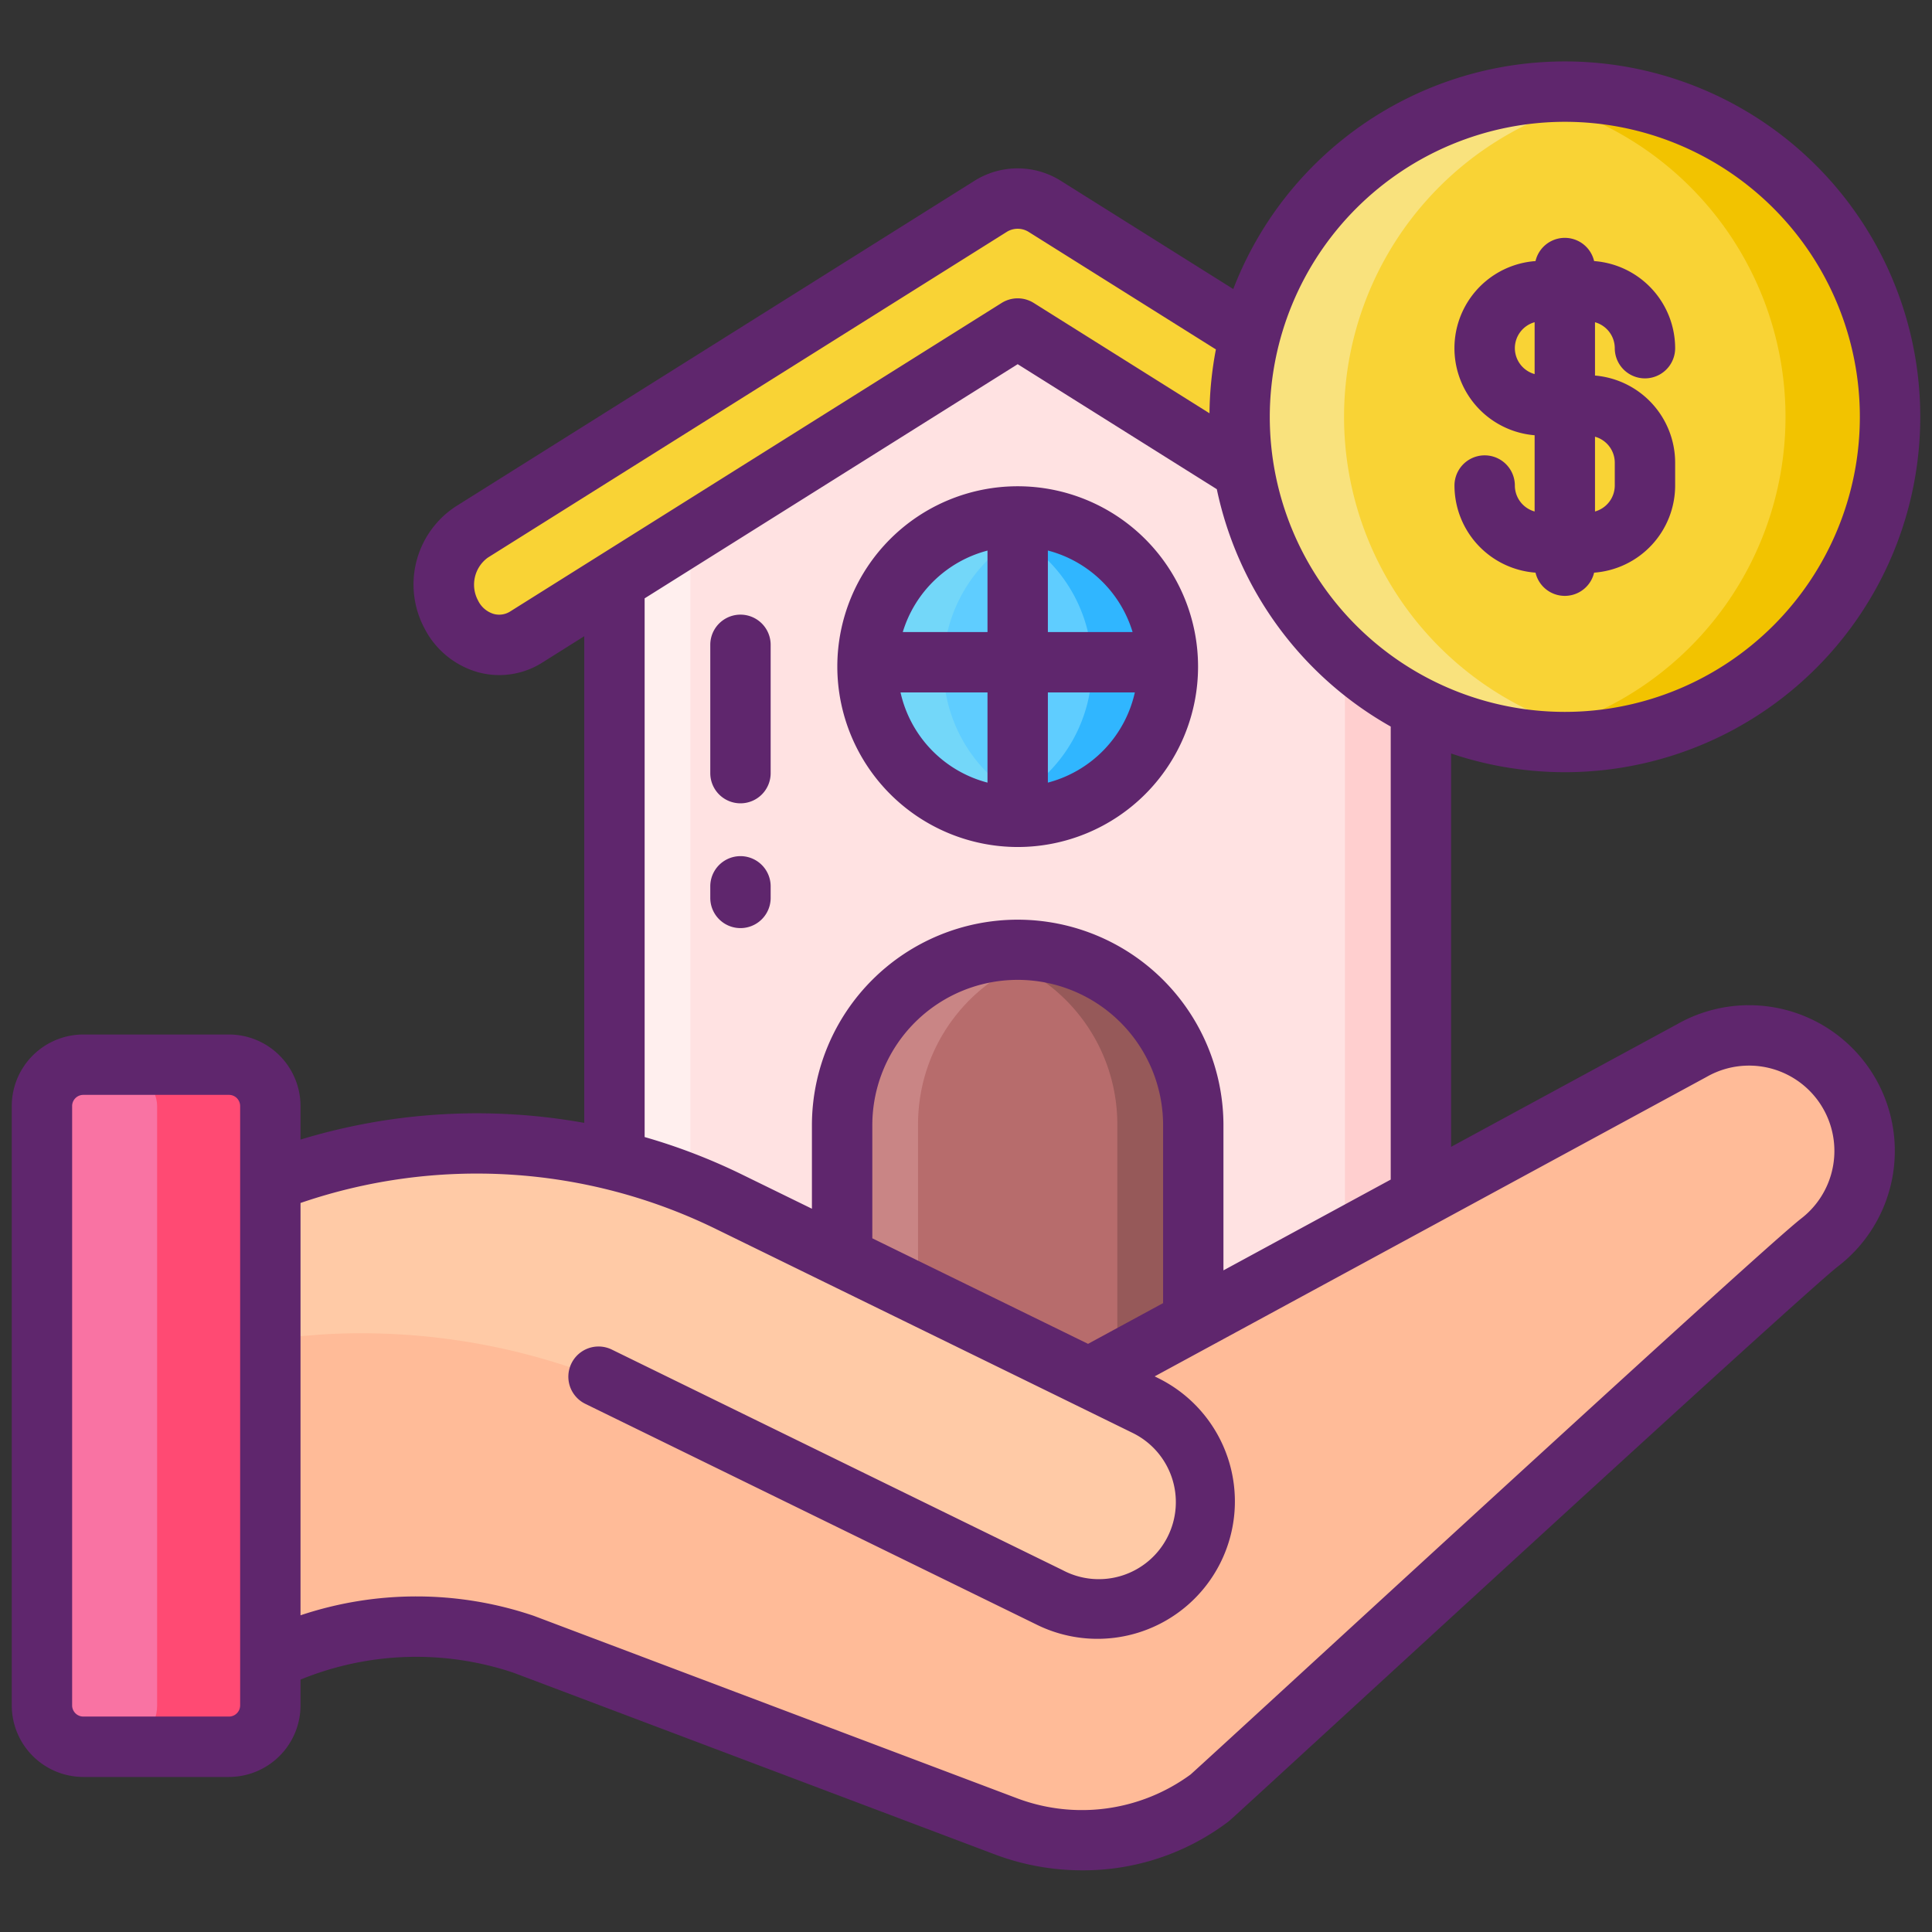 <?xml version="1.0" encoding="UTF-8" standalone="no"?><!-- icon666.com - MILLIONS OF FREE VECTOR ICONS --><svg width="1024" height="1024" viewBox="0 0 256 256" xmlns="http://www.w3.org/2000/svg"><rect x="0" y="0" width="256" height="256" fill="#333333" stroke="none"/><path d="m81.421 67.842v121.158a3.837 3.837 0 0 0 3.651 4h99.553a3.837 3.837 0 0 0 3.651-4v-121.158l-53.427-33.02z" fill="#ffe2e2"/><path d="m158.113 148.964v44.036h-46.529v-44.036a23.265 23.265 0 0 1 23.265-23.264 23.265 23.265 0 0 1 23.264 23.264z" fill="#b76c6c"/><circle cx="134.849" cy="88.329" fill="#5fcdff" r="19.904"/><path d="m95.137 193h-10.062a3.835 3.835 0 0 1 -3.656-4v-121.161l53.43-33.017 5.031 3.109-48.4 29.908v121.161a3.836 3.836 0 0 0 3.657 4z" fill="#ffefee"/><path d="m139.88 126.248a23.268 23.268 0 0 0 -18.233 22.714v44.038h-10.062v-44.038a23.267 23.267 0 0 1 23.264-23.262 23.01 23.01 0 0 1 5.031.548z" fill="#c98585"/><path d="m188.279 67.839v121.161a3.836 3.836 0 0 1 -3.656 4h-10.062a3.836 3.836 0 0 0 3.656-4v-121.161l-48.4-29.908 5.031-3.109z" fill="#ffcfcf"/><path d="m154.752 88.326a19.935 19.935 0 0 1 -24.934 19.274 19.919 19.919 0 0 0 0-38.538 19.931 19.931 0 0 1 24.934 19.265z" fill="#30b6ff"/><path d="m139.88 107.6a19.907 19.907 0 1 1 0-38.538 19.919 19.919 0 0 0 0 38.538z" fill="#73d7f9"/><path d="m203.555 85.444a6.777 6.777 0 0 1 -3.624-1.061l-65.082-40.852-65.083 40.852a6.969 6.969 0 0 1 -9.966-2.963 8.425 8.425 0 0 1 2.705-10.92l68.713-43.13a6.753 6.753 0 0 1 7.261 0l68.713 43.13a8.425 8.425 0 0 1 2.708 10.92 7.209 7.209 0 0 1 -6.345 4.024z" fill="#f9d335"/><path d="m158.112 148.962v44.038h-10.062v-44.038a23.274 23.274 0 0 0 -18.232-22.714 23.268 23.268 0 0 1 28.294 22.714z" fill="#965959"/><path d="m56.282 151.8c2.275-.205 4.563-.314 6.851-.314a75.965 75.965 0 0 1 24.284 3.982 74.233 74.233 0 0 1 9.139 3.753l47.731 23.351 79.872-43.337a15.308 15.308 0 1 1 15.252 26.547l-78.963 72.342c-.048.036-.1.084-.145.121a28.24 28.24 0 0 1 -27.08 3.74l-63.823-24.102a44.719 44.719 0 0 0 -33.58 2.07v-63.371a76.372 76.372 0 0 1 20.462-4.782z" fill="#ffbb98"/><rect fill="#ff4a73" height="90.39" rx="5.48" width="30.26" x="5.56" y="141.076"/><rect fill="#f973a3" height="90.39" rx="5.48" width="15.26" x="5.56" y="141.076"/><path d="m56.282 151.8c2.275-.205 4.563-.314 6.851-.314a75.965 75.965 0 0 1 24.284 3.982 74.233 74.233 0 0 1 9.139 3.753l47.731 23.351 7.566 3.7a14.2 14.2 0 0 1 7.808 12.687 14.056 14.056 0 0 1 -1.525 6.391 14.2 14.2 0 0 1 -19.078 6.295l-58.6-28.665a87.161 87.161 0 0 0 -37.808-6.157l-6.826.548v-20.789a76.372 76.372 0 0 1 20.458-4.782z" fill="#ffcaa6"/><circle cx="207.346" cy="55.234" fill="#f9d335" r="43.094"/><path d="m214.263 97.774a43.849 43.849 0 0 1 -6.92.554 43.093 43.093 0 0 1 0-86.185 43.968 43.968 0 0 1 6.92.553 43.1 43.1 0 0 0 0 85.078z" fill="#f9e27d"/><path d="m250.44 55.231a43.094 43.094 0 0 1 -43.1 43.1 43.839 43.839 0 0 1 -6.92-.554 43.1 43.1 0 0 0 0-85.078 43.959 43.959 0 0 1 6.92-.553 43.092 43.092 0 0 1 43.1 43.085z" fill="#f2c300"/><g fill="#5f266d"><path d="m98.116 106.444a4 4 0 0 0 4-4v-17a4 4 0 0 0 -8 0v17a4 4 0 0 0 4 4z"/><path d="m102.116 118.978v-1.534a4 4 0 0 0 -8 0v1.534a4 4 0 0 0 8 0z"/><path d="m134.849 112.233a23.9 23.9 0 1 0 -23.9-23.9 23.931 23.931 0 0 0 23.9 23.9zm-15.524-20.481h11.524v11.948a15.939 15.939 0 0 1 -11.524-11.948zm19.524 11.948v-11.948h11.523a15.94 15.94 0 0 1 -11.523 11.948zm11.226-19.952h-11.226v-10.8a15.949 15.949 0 0 1 11.226 10.804zm-19.226-10.8v10.8h-11.226a15.948 15.948 0 0 1 11.226-10.793z"/><path d="m222.229 135.714-29.95 16.249v-52.121a47.09 47.09 0 1 0 -28.865-61.542l-22.814-14.319a10.749 10.749 0 0 0 -11.514 0l-68.708 43.133a12.35 12.35 0 0 0 -4.123 16.16 11.459 11.459 0 0 0 7.089 5.8 10.659 10.659 0 0 0 8.549-1.3l5.525-3.474v64.489a80.265 80.265 0 0 0 -37.598 2.211v-4.441a9.492 9.492 0 0 0 -9.481-9.481h-19.3a9.492 9.492 0 0 0 -9.481 9.481v79.415a9.492 9.492 0 0 0 9.481 9.481h19.3a9.492 9.492 0 0 0 9.481-9.481v-3.419a40.472 40.472 0 0 1 28.231-.907l63.749 24.064a32.837 32.837 0 0 0 11.6 2.115 31.832 31.832 0 0 0 19.283-6.394c.306-.229.353-.265 15.169-13.866 20.161-18.506 62.112-57.015 65.7-59.77a19.309 19.309 0 0 0 -21.324-32.083zm-14.883-119.574a39.094 39.094 0 1 1 -39.094 39.094 39.139 39.139 0 0 1 39.094-39.094zm-139.707 64.86a2.725 2.725 0 0 1 -2.208.353 3.4 3.4 0 0 1 -2.087-1.783 4.429 4.429 0 0 1 1.287-5.676l68.713-43.132a2.743 2.743 0 0 1 3.009 0l24.76 15.538a47.173 47.173 0 0 0 -.849 8.462l-23.289-14.619a4 4 0 0 0 -4.253 0zm17.779-1.715 49.431-31.028 26.385 16.563a47.243 47.243 0 0 0 23.045 31.453v60.027l-22.166 12.03v-19.367a27.265 27.265 0 0 0 -54.529 0v11.2l-9.273-4.537a78.859 78.859 0 0 0 -12.893-4.962zm58.755 98.782-19.386-9.484-9.2-4.5v-15.12a19.265 19.265 0 0 1 38.529 0v23.707zm-112.353 47.905a1.482 1.482 0 0 1 -1.481 1.481h-19.3a1.483 1.483 0 0 1 -1.481-1.481v-79.415a1.483 1.483 0 0 1 1.481-1.481h19.3a1.482 1.482 0 0 1 1.481 1.481zm206.858-64.518c-3.564 2.739-36.056 32.521-66.232 60.22-7.7 7.073-13.837 12.7-14.678 13.448a24.359 24.359 0 0 1 -23.143 3.106l-63.817-24.093-.134-.048a48.372 48.372 0 0 0 -30.854-.052v-54.635a72.006 72.006 0 0 1 54.968 3.411l26.483 12.956c20.973 10.26 20.973 10.26 26.763 13.1l2 .981a10.207 10.207 0 1 1 -9.237 18.2l-59.729-29.222a4 4 0 0 0 -3.516 7.187l59.69 29.2a18.206 18.206 0 1 0 16.358-32.537l-.6-.3 73.125-39.676a11.31 11.31 0 0 1 12.553 18.753z"/><path d="m200.726 64.337a4 4 0 1 0 -8 0 11.593 11.593 0 0 0 10.737 11.543 3.988 3.988 0 0 0 7.765 0 11.593 11.593 0 0 0 10.738-11.543v-3.037a11.6 11.6 0 0 0 -10.62-11.537v-7.063a3.58 3.58 0 0 1 2.62 3.436 4 4 0 0 0 8 0 11.592 11.592 0 0 0 -10.738-11.542 3.988 3.988 0 0 0 -7.765 0 11.574 11.574 0 0 0 -.117 23.079v10.101a3.579 3.579 0 0 1 -2.62-3.437zm13.24-3.034v3.034a3.58 3.58 0 0 1 -2.62 3.437v-9.908a3.58 3.58 0 0 1 2.62 3.434zm-13.24-15.172a3.579 3.579 0 0 1 2.62-3.436v6.873a3.578 3.578 0 0 1 -2.62-3.437z"/></g></svg>